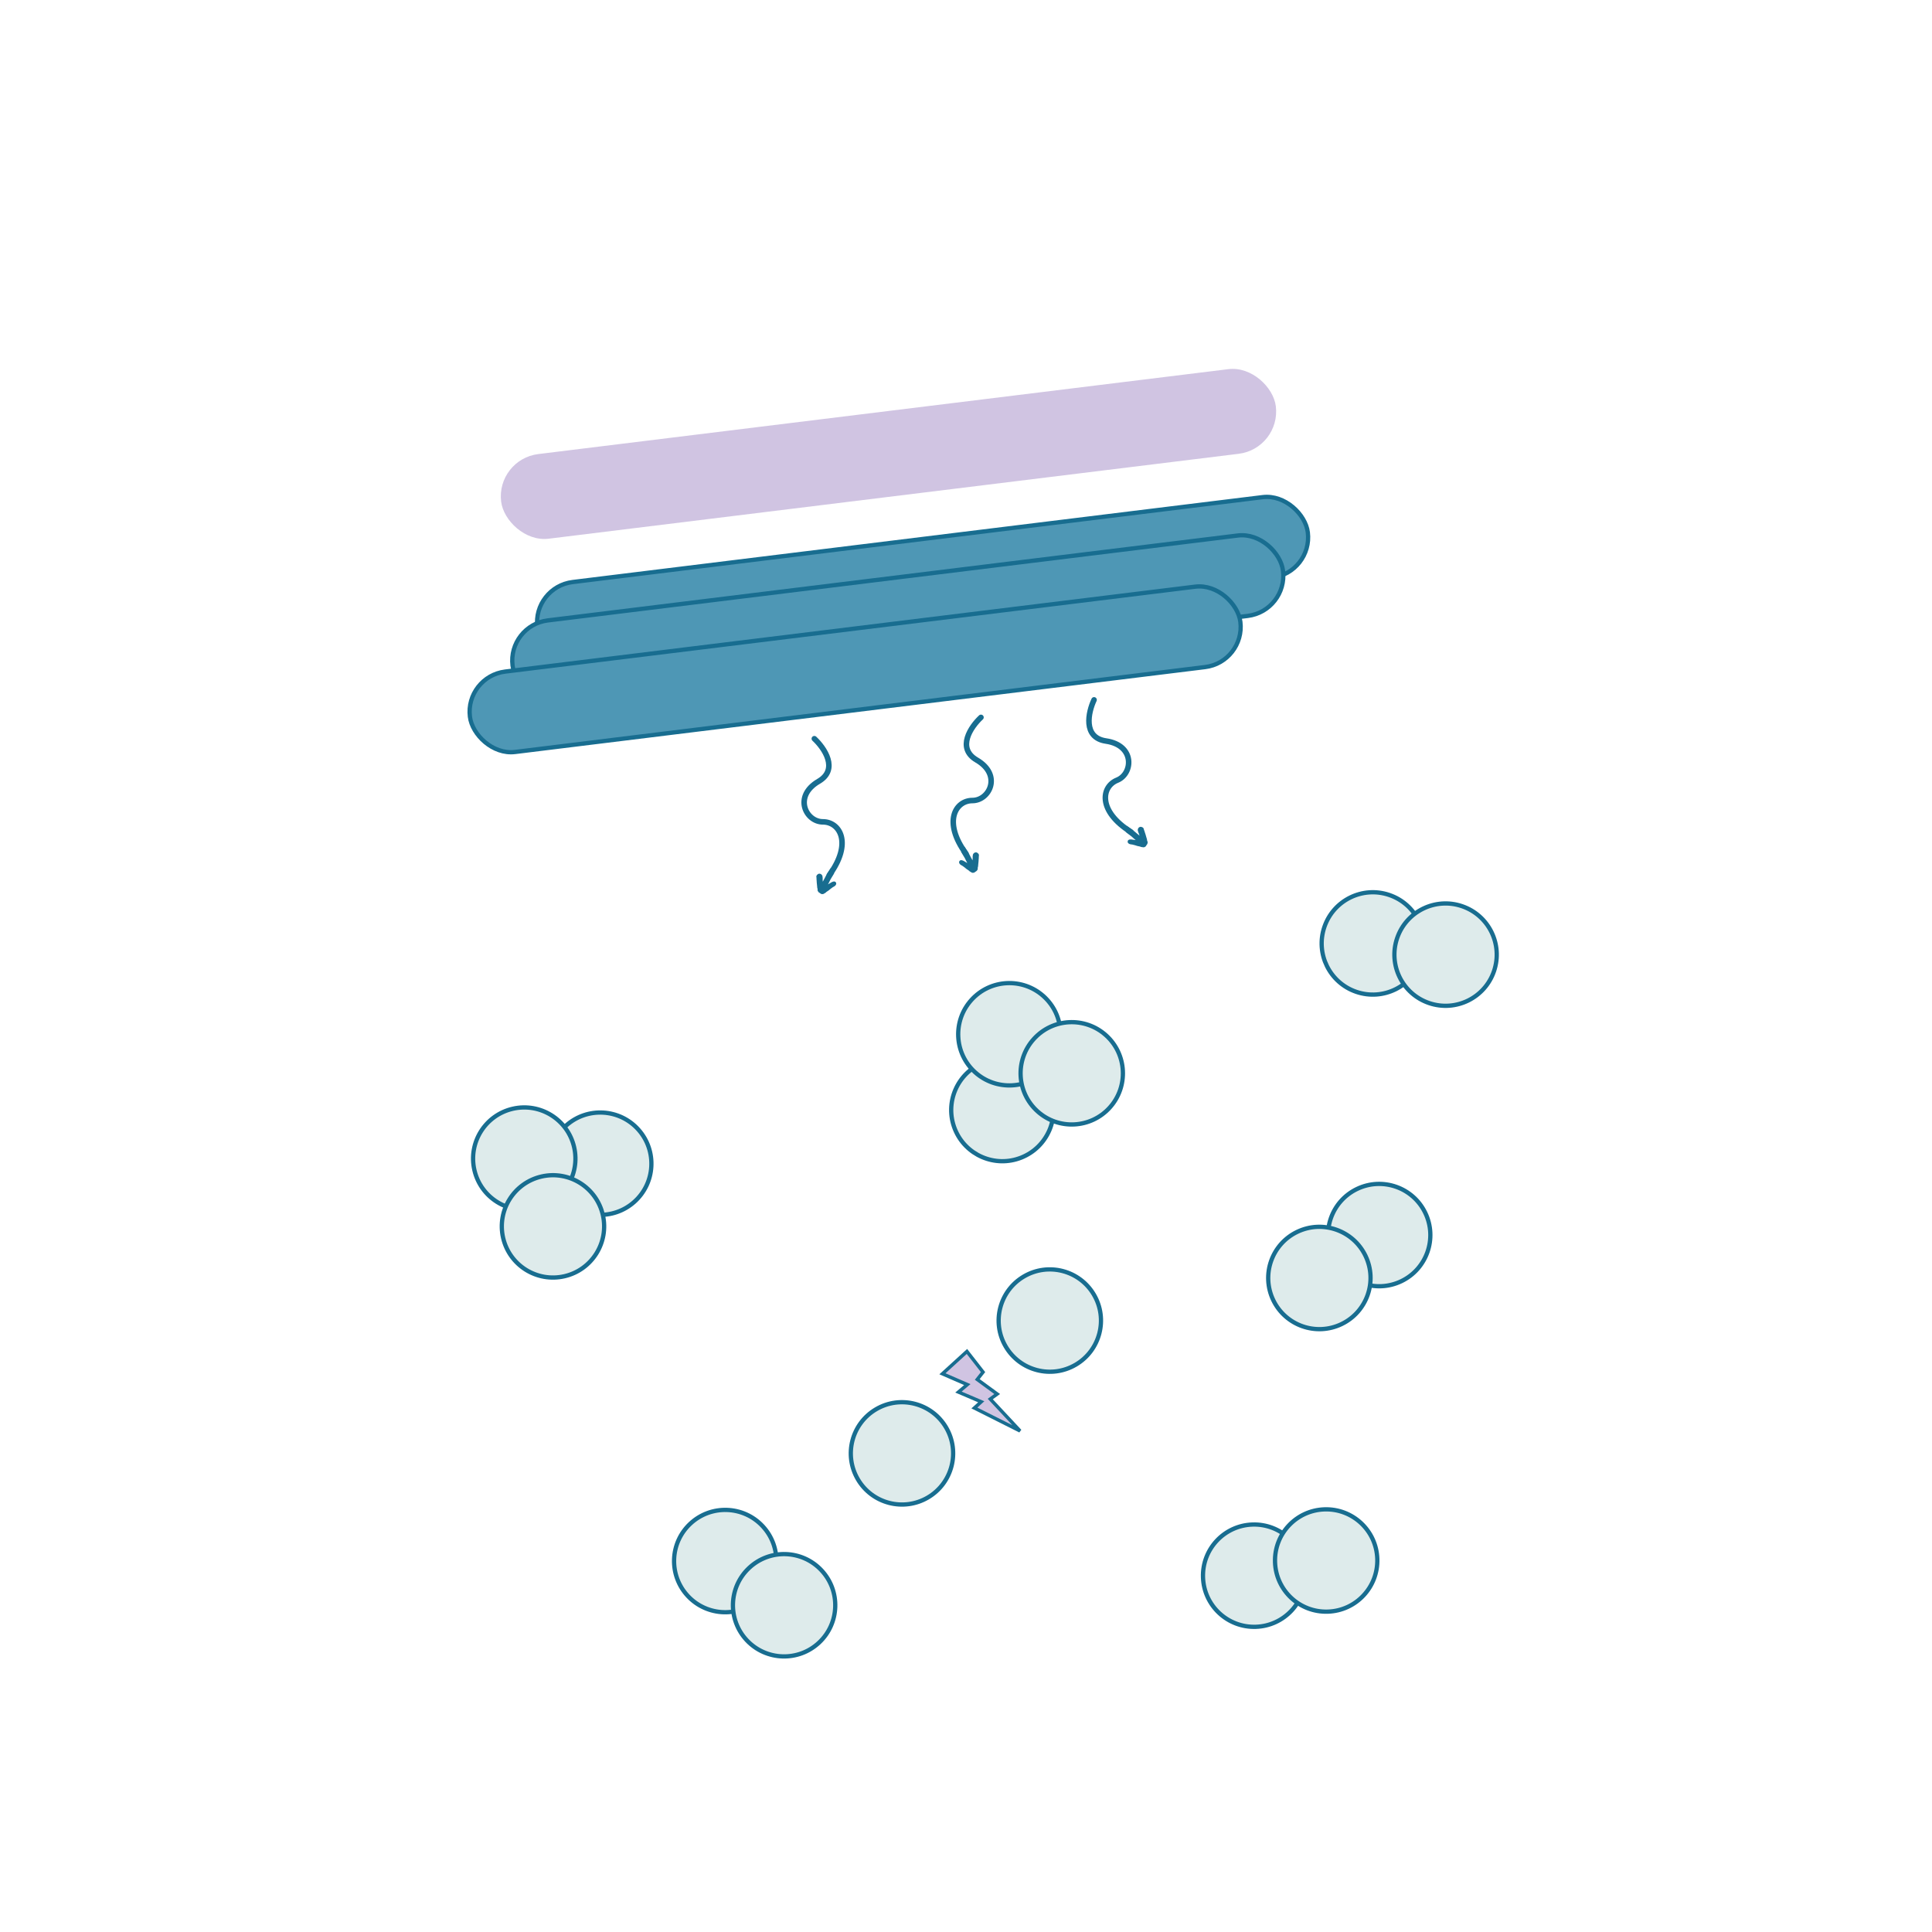 <svg width="568" height="568" viewBox="0 0 568 568" fill="none" xmlns="http://www.w3.org/2000/svg">
<circle cx="283.981" cy="283.635" r="283.635" fill="white"/>
<circle cx="294.695" cy="326.348" r="15.042" transform="rotate(158.323 294.695 326.348)" fill="#DEEBEB" stroke="#186D90" stroke-width="1.254"/>
<circle cx="176.468" cy="342.12" r="15.042" transform="rotate(138.368 176.468 342.12)" fill="#DEEBEB" stroke="#186D90" stroke-width="1.254"/>
<circle cx="154.13" cy="340.626" r="15.042" transform="rotate(167.043 154.13 340.626)" fill="#DEEBEB" stroke="#186D90" stroke-width="1.254"/>
<circle cx="162.573" cy="360.55" r="15.042" transform="rotate(167.043 162.573 360.55)" fill="#DEEBEB" stroke="#186D90" stroke-width="1.254"/>
<circle cx="296.748" cy="304.069" r="15.042" transform="rotate(132.053 296.748 304.069)" fill="#DEEBEB" stroke="#186D90" stroke-width="1.254"/>
<circle cx="315.09" cy="315.55" r="15.042" transform="rotate(132.053 315.09 315.55)" fill="#DEEBEB" stroke="#186D90" stroke-width="1.254"/>
<circle cx="308.64" cy="388.242" r="15.042" transform="rotate(-120.458 308.64 388.242)" fill="#DEEBEB" stroke="#186D90" stroke-width="1.254"/>
<circle cx="265.178" cy="427.284" r="15.042" transform="rotate(-120.458 265.178 427.284)" fill="#DEEBEB" stroke="#186D90" stroke-width="1.254"/>
<circle cx="405.473" cy="363.107" r="15.042" transform="rotate(-115.649 405.473 363.107)" fill="#DEEBEB" stroke="#186D90" stroke-width="1.254"/>
<circle cx="387.891" cy="375.721" r="15.042" transform="rotate(-115.649 387.891 375.721)" fill="#DEEBEB" stroke="#186D90" stroke-width="1.254"/>
<circle cx="213.216" cy="458.947" r="15.042" transform="rotate(136.901 213.216 458.947)" fill="#DEEBEB" stroke="#186D90" stroke-width="1.254"/>
<circle cx="230.522" cy="471.938" r="15.042" transform="rotate(136.901 230.522 471.938)" fill="#DEEBEB" stroke="#186D90" stroke-width="1.254"/>
<circle cx="403.606" cy="277.364" r="15.042" transform="rotate(108.769 403.606 277.364)" fill="#DEEBEB" stroke="#186D90" stroke-width="1.254"/>
<circle cx="424.992" cy="280.659" r="15.042" transform="rotate(108.769 424.992 280.659)" fill="#DEEBEB" stroke="#186D90" stroke-width="1.254"/>
<circle cx="368.712" cy="463.241" r="15.042" transform="rotate(88.115 368.712 463.241)" fill="#DEEBEB" stroke="#186D90" stroke-width="1.254"/>
<circle cx="389.886" cy="458.781" r="15.042" transform="rotate(88.115 389.886 458.781)" fill="#DEEBEB" stroke="#186D90" stroke-width="1.254"/>
<path d="M277.073 403.885L284.277 397.32L289.014 403.39L287.31 405.55L293.169 409.832L291.137 411.309L299.9 420.693L286.461 413.94L288.479 412.116L281.782 409.26L284.382 407.064L277.073 403.885Z" fill="#D0C4E2" stroke="#186D90"/>
<g filter="url(#filter0_d)">
<rect x="156.528" y="172.572" width="228.221" height="23.817" rx="11.908" transform="rotate(-7.015 156.528 172.572)" fill="#4E97B5" stroke="#186D90" stroke-width="1.254"/>
<rect x="149.234" y="183.853" width="228.221" height="23.817" rx="11.908" transform="rotate(-7.015 149.234 183.853)" fill="#4E97B5" stroke="#186D90" stroke-width="1.254"/>
<rect x="136.699" y="198.895" width="228.221" height="23.817" rx="11.908" transform="rotate(-7.015 136.699 198.895)" fill="#4E97B5" stroke="#186D90" stroke-width="1.254"/>
</g>
<rect x="145.801" y="135.026" width="229.475" height="25.07" rx="12.535" transform="rotate(-7.015 145.801 135.026)" fill="#D0C4E2"/>
<path d="M239.415 217.177C242.34 219.893 246.686 226.202 240.669 229.712C233.148 234.099 236.908 241.62 241.923 241.62C246.937 241.62 250.697 247.888 243.803 257.289" stroke="#186D90" stroke-width="1.63" stroke-linecap="round"/>
<g clip-path="url(#clip0)">
<path d="M240.075 257.418C240.044 257.534 239.939 257.692 240.024 257.839C240.036 258.029 240.047 258.218 240.058 258.407C240.027 258.523 240.07 258.597 240.081 258.786C240.135 259.049 240.073 259.281 240.127 259.544C240.18 259.807 240.161 260.113 240.215 260.375C240.237 260.754 240.26 261.133 240.399 261.543C240.325 261.586 240.337 261.775 240.379 261.849C240.421 261.922 240.506 262.069 240.549 262.143C240.591 262.216 240.634 262.29 240.792 262.394C240.908 262.425 240.993 262.572 241.109 262.603C241.151 262.677 241.225 262.634 241.267 262.708C241.31 262.781 241.31 262.781 241.426 262.813C241.542 262.844 241.657 262.875 241.847 262.863C241.963 262.894 242.11 262.809 242.257 262.725C242.33 262.682 242.404 262.64 242.551 262.555C242.698 262.47 242.845 262.385 242.95 262.227L243.023 262.184C243.464 261.93 243.863 261.602 244.188 261.316C244.408 261.188 244.586 260.988 244.807 260.86C244.954 260.775 245.027 260.733 245.174 260.648C245.321 260.563 245.542 260.436 245.647 260.278C245.751 260.119 245.856 259.961 245.844 259.771C245.875 259.655 245.791 259.508 245.748 259.435C245.578 259.141 245.273 259.121 245.01 259.175C244.863 259.26 244.747 259.229 244.6 259.314C244.526 259.356 244.453 259.399 244.379 259.441C244.379 259.441 244.379 259.441 244.306 259.483C244.159 259.568 244.012 259.653 243.938 259.696C243.791 259.78 243.571 259.908 243.424 259.993C243.528 259.834 243.56 259.718 243.664 259.56C243.966 258.895 244.342 258.188 244.761 257.555C245.105 256.964 245.45 256.373 245.795 255.781C246.14 255.19 246.527 254.673 246.872 254.082C247.468 253.247 248.339 252.549 249.136 251.892C249.283 251.807 249.388 251.649 249.535 251.564C249.682 251.479 249.86 251.278 250.007 251.194C250.374 250.981 250.668 250.812 251.036 250.599C251.403 250.387 251.697 250.218 252.065 250.005C252.432 249.793 252.727 249.623 253.094 249.411C253.872 249.06 254.691 248.783 255.511 248.506C255.921 248.367 256.405 248.186 256.857 248.121C257.31 248.055 257.72 247.917 258.172 247.851C258.624 247.786 259.15 247.679 259.645 247.687C259.835 247.676 260.024 247.664 260.256 247.726C260.446 247.715 260.751 247.735 260.94 247.723L261.056 247.754C261.056 247.754 261.13 247.712 261.172 247.785C261.172 247.785 261.172 247.785 261.246 247.743C261.551 247.763 261.783 247.825 262.046 247.771C262.351 247.791 262.699 247.884 263.005 247.904C263.121 247.935 263.31 247.923 263.426 247.954C263.542 247.986 263.731 247.974 263.89 248.079C264.006 248.11 264.122 248.141 264.238 248.172C264.427 248.161 264.585 248.265 264.775 248.254C265.08 248.273 265.355 248.409 265.629 248.545C265.861 248.607 266.209 248.7 266.441 248.762C266.947 248.96 267.527 249.115 268.033 249.313C268.307 249.449 268.655 249.542 268.929 249.678C269.088 249.782 269.32 249.844 269.478 249.949C269.594 249.98 269.752 250.084 269.868 250.116C270.142 250.251 270.459 250.46 270.734 250.596C271.008 250.732 271.209 250.91 271.483 251.045C272.001 251.433 272.518 251.82 272.962 252.249C273.206 252.501 273.491 252.826 273.735 253.078C274.221 253.581 274.708 254.084 275.078 254.556C275.163 254.703 275.426 254.649 275.573 254.565C275.268 254.545 275.256 254.355 275.171 254.208C274.6 253.558 274.071 252.981 273.426 252.374C272.982 251.944 272.496 251.441 272.051 251.011C271.65 250.655 271.217 250.415 270.815 250.059L270.858 250.132C270.34 249.745 269.749 249.4 269.201 249.129C269.042 249.024 268.926 248.993 268.768 248.889C268.536 248.827 268.378 248.722 268.146 248.66C267.871 248.524 267.523 248.431 267.249 248.295C266.511 248.035 265.889 247.807 265.151 247.547C264.803 247.453 264.455 247.36 264.107 247.267C263.759 247.174 263.412 247.081 262.99 247.03C262.642 246.937 262.337 246.917 261.916 246.866C261.726 246.878 261.61 246.847 261.378 246.784C261.189 246.796 261.031 246.691 260.841 246.703L260.957 246.734C260.883 246.776 260.841 246.703 260.768 246.745L260.652 246.714C260.536 246.683 260.462 246.725 260.42 246.652C260.42 246.652 260.42 246.652 260.493 246.609L260.377 246.578C260.377 246.578 260.377 246.578 260.304 246.621C260.304 246.621 260.304 246.621 260.23 246.663C260.23 246.663 260.23 246.663 260.304 246.621C260.304 246.621 260.23 246.663 260.188 246.59C259.882 246.57 259.504 246.593 259.198 246.573C258.819 246.596 258.324 246.587 257.945 246.61C257.756 246.622 257.567 246.633 257.42 246.718C256.704 246.837 255.915 246.998 255.169 247.233C254.496 247.426 253.792 247.734 253.119 247.927C252.415 248.235 251.711 248.544 251.165 248.957C250.871 249.126 250.577 249.296 250.357 249.423C250.063 249.593 249.769 249.763 249.401 249.975C249.107 250.145 248.782 250.431 248.488 250.6C248.237 250.844 247.942 251.013 247.617 251.299C247.072 251.712 246.569 252.199 246.065 252.685C245.814 252.928 245.605 253.245 245.322 253.604C245.113 253.921 244.904 254.238 244.726 254.439C244.381 255.03 243.994 255.547 243.649 256.138C243.44 256.455 243.304 256.73 243.095 257.046C242.886 257.363 242.677 257.68 242.51 258.07C242.343 258.46 242.061 258.82 241.894 259.21C241.84 258.947 241.902 258.715 241.848 258.452C241.879 258.336 241.837 258.263 241.868 258.147C241.857 257.957 241.814 257.884 241.803 257.694C241.834 257.578 241.749 257.431 241.664 257.284C241.452 256.917 240.988 256.793 240.652 256.889C240.431 257.016 240.211 257.143 240.075 257.418ZM243.747 261.57C243.673 261.613 243.673 261.613 243.747 261.57V261.57Z" fill="#186D90"/>
</g>
<path d="M321.649 205.76C319.948 209.371 318.269 216.846 325.16 217.859C333.775 219.124 333.091 227.505 328.438 229.375C323.786 231.245 322.634 238.463 332.537 244.615" stroke="#186D90" stroke-width="1.63" stroke-linecap="round"/>
<g clip-path="url(#clip1)">
<path d="M336.044 243.344C336.116 243.44 336.272 243.548 336.248 243.716C336.308 243.896 336.369 244.077 336.429 244.257C336.501 244.353 336.489 244.437 336.549 244.617C336.597 244.881 336.741 245.073 336.789 245.337C336.837 245.601 336.97 245.877 337.018 246.141C337.138 246.501 337.258 246.861 337.282 247.293C337.366 247.305 337.426 247.485 337.415 247.569C337.403 247.653 337.379 247.821 337.367 247.905C337.355 247.989 337.343 248.073 337.235 248.229C337.139 248.301 337.115 248.469 337.019 248.542C337.007 248.626 336.923 248.614 336.911 248.698C336.899 248.782 336.899 248.782 336.803 248.854C336.707 248.926 336.611 248.998 336.431 249.058C336.335 249.13 336.167 249.106 335.999 249.082C335.915 249.07 335.831 249.058 335.663 249.034C335.495 249.01 335.327 248.986 335.17 248.878L335.086 248.867C334.582 248.795 334.09 248.639 333.682 248.495C333.43 248.459 333.19 248.339 332.938 248.303C332.769 248.279 332.685 248.267 332.517 248.244C332.349 248.22 332.097 248.184 331.941 248.076C331.785 247.968 331.629 247.86 331.569 247.68C331.497 247.584 331.521 247.416 331.533 247.332C331.581 246.996 331.857 246.863 332.121 246.815C332.289 246.839 332.385 246.767 332.553 246.791C332.637 246.803 332.721 246.815 332.805 246.827C332.805 246.827 332.805 246.827 332.889 246.839C333.057 246.863 333.225 246.887 333.309 246.899C333.477 246.923 333.729 246.959 333.897 246.983C333.741 246.875 333.669 246.779 333.513 246.671C332.985 246.167 332.372 245.651 331.748 245.219C331.207 244.799 330.667 244.379 330.127 243.959C329.586 243.54 329.034 243.204 328.494 242.784C327.629 242.232 326.561 241.908 325.576 241.597C325.408 241.573 325.252 241.465 325.084 241.441C324.916 241.417 324.676 241.297 324.508 241.273C324.088 241.213 323.751 241.166 323.331 241.106C322.911 241.046 322.575 240.998 322.155 240.938C321.735 240.878 321.399 240.831 320.978 240.771C320.126 240.735 319.262 240.784 318.398 240.832C317.966 240.856 317.449 240.868 317.005 240.977C316.561 241.085 316.129 241.109 315.685 241.217C315.241 241.326 314.713 241.422 314.257 241.614C314.077 241.674 313.897 241.734 313.705 241.878C313.525 241.939 313.249 242.071 313.069 242.131L312.973 242.203C312.973 242.203 312.889 242.191 312.877 242.275C312.877 242.275 312.877 242.275 312.793 242.263C312.517 242.395 312.325 242.539 312.061 242.587C311.785 242.72 311.497 242.936 311.221 243.068C311.125 243.14 310.945 243.2 310.849 243.272C310.753 243.344 310.573 243.404 310.465 243.56C310.369 243.633 310.273 243.705 310.177 243.777C309.997 243.837 309.889 243.993 309.709 244.053C309.433 244.185 309.229 244.413 309.025 244.641C308.833 244.786 308.545 245.002 308.353 245.146C307.957 245.518 307.477 245.879 307.081 246.251C306.877 246.479 306.589 246.695 306.385 246.923C306.277 247.079 306.085 247.224 305.977 247.38C305.881 247.452 305.773 247.608 305.677 247.68C305.473 247.908 305.257 248.22 305.053 248.448C304.849 248.677 304.729 248.917 304.525 249.145C304.19 249.697 303.854 250.25 303.602 250.814C303.47 251.138 303.326 251.546 303.194 251.87C302.931 252.519 302.667 253.167 302.499 253.743C302.475 253.911 302.211 253.959 302.043 253.935C302.319 253.803 302.259 253.623 302.283 253.455C302.571 252.639 302.846 251.906 303.218 251.102C303.47 250.538 303.734 249.889 303.985 249.325C304.225 248.845 304.537 248.461 304.777 247.98L304.765 248.064C305.101 247.512 305.521 246.972 305.929 246.515C306.037 246.359 306.133 246.287 306.241 246.131C306.433 245.987 306.541 245.831 306.733 245.687C306.936 245.459 307.224 245.242 307.428 245.014C308.016 244.498 308.508 244.054 309.096 243.537C309.384 243.321 309.672 243.105 309.96 242.888C310.248 242.672 310.536 242.456 310.908 242.252C311.196 242.036 311.472 241.903 311.844 241.699C312.024 241.639 312.12 241.567 312.312 241.423C312.492 241.363 312.6 241.207 312.78 241.147L312.684 241.219C312.768 241.231 312.78 241.147 312.864 241.159L312.96 241.087C313.056 241.014 313.14 241.026 313.152 240.942C313.152 240.942 313.152 240.942 313.068 240.93L313.164 240.858C313.164 240.858 313.164 240.858 313.248 240.87C313.248 240.87 313.248 240.87 313.332 240.882C313.332 240.882 313.332 240.882 313.248 240.87C313.248 240.87 313.332 240.882 313.344 240.798C313.62 240.666 313.98 240.546 314.256 240.414C314.616 240.294 315.072 240.101 315.432 239.981C315.612 239.921 315.792 239.861 315.961 239.885C316.669 239.728 317.461 239.584 318.241 239.524C318.937 239.451 319.705 239.475 320.402 239.403C321.17 239.426 321.938 239.45 322.598 239.63C322.935 239.677 323.271 239.725 323.523 239.761C323.859 239.809 324.195 239.857 324.615 239.917C324.951 239.965 325.359 240.108 325.696 240.156C326.02 240.288 326.356 240.336 326.764 240.48C327.424 240.66 328.073 240.923 328.721 241.187C329.045 241.319 329.357 241.535 329.754 241.763C330.066 241.979 330.378 242.195 330.618 242.315C331.158 242.735 331.711 243.07 332.251 243.49C332.563 243.706 332.791 243.91 333.104 244.126C333.416 244.342 333.728 244.558 334.028 244.858C334.328 245.158 334.725 245.386 335.025 245.686C334.977 245.422 334.833 245.23 334.785 244.966C334.712 244.87 334.724 244.785 334.652 244.689C334.592 244.509 334.604 244.425 334.544 244.245C334.472 244.149 334.496 243.981 334.52 243.813C334.58 243.393 334.964 243.105 335.312 243.069C335.564 243.105 335.816 243.14 336.044 243.344ZM334.186 248.567C334.27 248.579 334.27 248.579 334.186 248.567V248.567Z" fill="#186D90"/>
</g>
<path d="M288.399 210.909C285.474 213.625 281.129 219.935 287.145 223.444C294.667 227.832 290.906 235.353 285.892 235.353C280.878 235.353 277.117 241.62 284.012 251.022" stroke="#186D90" stroke-width="1.63" stroke-linecap="round"/>
<g clip-path="url(#clip2)">
<path d="M287.739 251.15C287.77 251.266 287.875 251.424 287.79 251.571C287.779 251.761 287.767 251.95 287.756 252.14C287.787 252.256 287.745 252.329 287.733 252.519C287.679 252.782 287.742 253.014 287.688 253.277C287.634 253.54 287.654 253.845 287.6 254.108C287.577 254.487 287.554 254.866 287.416 255.276C287.489 255.318 287.478 255.508 287.435 255.581C287.393 255.655 287.308 255.802 287.266 255.875C287.223 255.949 287.181 256.022 287.022 256.127C286.906 256.158 286.822 256.305 286.706 256.336C286.663 256.409 286.59 256.367 286.547 256.44C286.505 256.514 286.505 256.514 286.389 256.545C286.273 256.576 286.157 256.607 285.968 256.596C285.852 256.627 285.705 256.542 285.558 256.457C285.484 256.415 285.411 256.372 285.264 256.287C285.116 256.202 284.969 256.118 284.865 255.959L284.791 255.917C284.35 255.662 283.952 255.334 283.627 255.048C283.406 254.921 283.228 254.72 283.008 254.593C282.861 254.508 282.787 254.465 282.64 254.381C282.493 254.296 282.272 254.168 282.168 254.01C282.063 253.852 281.959 253.693 281.97 253.504C281.939 253.388 282.024 253.241 282.066 253.167C282.236 252.873 282.542 252.854 282.804 252.907C282.952 252.992 283.067 252.961 283.214 253.046C283.288 253.089 283.361 253.131 283.435 253.173C283.435 253.173 283.435 253.173 283.508 253.216C283.656 253.301 283.803 253.386 283.876 253.428C284.023 253.513 284.244 253.64 284.391 253.725C284.286 253.567 284.255 253.451 284.15 253.292C283.848 252.628 283.472 251.921 283.054 251.287C282.709 250.696 282.364 250.105 282.019 249.514C281.675 248.923 281.287 248.405 280.943 247.814C280.346 246.98 279.476 246.281 278.678 245.625C278.531 245.54 278.427 245.381 278.28 245.297C278.133 245.212 277.955 245.011 277.808 244.926C277.44 244.714 277.146 244.544 276.779 244.332C276.411 244.12 276.117 243.95 275.75 243.738C275.382 243.526 275.088 243.356 274.72 243.144C273.943 242.793 273.123 242.515 272.303 242.238C271.893 242.099 271.41 241.918 270.957 241.853C270.505 241.788 270.095 241.649 269.642 241.584C269.19 241.519 268.664 241.411 268.169 241.419C267.98 241.408 267.79 241.397 267.558 241.459C267.369 241.447 267.064 241.467 266.874 241.456L266.758 241.487C266.758 241.487 266.685 241.444 266.642 241.518C266.642 241.518 266.642 241.518 266.569 241.475C266.263 241.495 266.031 241.557 265.768 241.503C265.463 241.523 265.115 241.616 264.81 241.636C264.694 241.667 264.504 241.656 264.388 241.687C264.273 241.718 264.083 241.707 263.925 241.811C263.809 241.842 263.693 241.873 263.577 241.904C263.387 241.893 263.229 241.998 263.04 241.986C262.734 242.006 262.46 242.141 262.186 242.277C261.954 242.339 261.606 242.432 261.374 242.495C260.868 242.692 260.288 242.848 259.782 243.046C259.507 243.181 259.16 243.274 258.885 243.41C258.727 243.515 258.495 243.577 258.337 243.681C258.221 243.712 258.062 243.817 257.946 243.848C257.672 243.984 257.355 244.193 257.081 244.328C256.807 244.464 256.606 244.642 256.331 244.778C255.814 245.165 255.296 245.552 254.852 245.982C254.609 246.233 254.323 246.559 254.08 246.81C253.593 247.313 253.107 247.817 252.736 248.289C252.651 248.436 252.388 248.382 252.241 248.297C252.547 248.277 252.558 248.088 252.643 247.941C253.214 247.291 253.743 246.714 254.388 246.106C254.832 245.677 255.319 245.173 255.763 244.744C256.165 244.387 256.597 244.147 256.999 243.791L256.957 243.865C257.474 243.477 258.065 243.133 258.614 242.861C258.772 242.757 258.888 242.726 259.047 242.621C259.279 242.559 259.437 242.454 259.669 242.392C259.943 242.257 260.291 242.163 260.565 242.028C261.303 241.768 261.926 241.539 262.664 241.279C263.012 241.186 263.359 241.093 263.707 241C264.055 240.906 264.403 240.813 264.824 240.762C265.172 240.669 265.477 240.649 265.899 240.599C266.088 240.61 266.204 240.579 266.436 240.517C266.626 240.528 266.784 240.424 266.973 240.435L266.857 240.466C266.931 240.509 266.973 240.435 267.047 240.477L267.163 240.446C267.279 240.415 267.352 240.458 267.395 240.384C267.395 240.384 267.395 240.384 267.321 240.342L267.437 240.311C267.437 240.311 267.437 240.311 267.511 240.353C267.511 240.353 267.511 240.353 267.584 240.396C267.584 240.396 267.584 240.396 267.511 240.353C267.511 240.353 267.584 240.396 267.627 240.322C267.932 240.302 268.311 240.325 268.616 240.305C268.995 240.328 269.49 240.32 269.869 240.343C270.058 240.354 270.248 240.365 270.395 240.45C271.11 240.569 271.899 240.731 272.646 240.966C273.319 241.158 274.023 241.467 274.695 241.659C275.399 241.967 276.103 242.276 276.649 242.689C276.943 242.859 277.237 243.028 277.458 243.156C277.752 243.326 278.046 243.495 278.413 243.707C278.707 243.877 279.032 244.163 279.326 244.333C279.578 244.576 279.872 244.746 280.197 245.031C280.743 245.444 281.246 245.931 281.749 246.417C282.001 246.661 282.21 246.978 282.492 247.337C282.702 247.654 282.911 247.97 283.089 248.171C283.434 248.762 283.821 249.28 284.166 249.871C284.375 250.188 284.51 250.462 284.72 250.779C284.929 251.096 285.138 251.412 285.305 251.803C285.471 252.193 285.754 252.552 285.921 252.942C285.974 252.679 285.912 252.447 285.966 252.185C285.935 252.069 285.977 251.995 285.946 251.879C285.958 251.69 286 251.616 286.012 251.427C285.981 251.311 286.065 251.164 286.15 251.017C286.362 250.649 286.826 250.525 287.163 250.621C287.383 250.749 287.604 250.876 287.739 251.15ZM284.068 255.303C284.141 255.345 284.141 255.345 284.068 255.303V255.303Z" fill="#186D90"/>
</g>
<defs>
<filter id="filter0_d" x="114" y="122" width="294.648" height="123.232" filterUnits="userSpaceOnUse" color-interpolation-filters="sRGB">
<feFlood flood-opacity="0" result="BackgroundImageFix"/>
<feColorMatrix in="SourceAlpha" type="matrix" values="0 0 0 0 0 0 0 0 0 0 0 0 0 0 0 0 0 0 127 0"/>
<feMorphology radius="6" operator="dilate" in="SourceAlpha" result="effect1_dropShadow"/>
<feOffset/>
<feGaussianBlur stdDeviation="8"/>
<feColorMatrix type="matrix" values="0 0 0 0 0.255 0 0 0 0 0.742 0 0 0 0 0.942 0 0 0 1 0"/>
<feBlend mode="normal" in2="BackgroundImageFix" result="effect1_dropShadow"/>
<feBlend mode="normal" in="SourceGraphic" in2="effect1_dropShadow" result="shape"/>
</filter>
<clipPath id="clip0">
<rect width="8.488" height="6.79" fill="white" transform="translate(241.779 264.274) rotate(-120)"/>
</clipPath>
<clipPath id="clip1">
<rect width="8.488" height="6.79" fill="white" transform="matrix(0.141 -0.99 -0.99 -0.141 337.02 250.342)"/>
</clipPath>
<clipPath id="clip2">
<rect width="8.488" height="6.79" fill="white" transform="matrix(0.5 -0.866 -0.866 -0.5 286.035 258.007)"/>
</clipPath>
</defs>
</svg>
